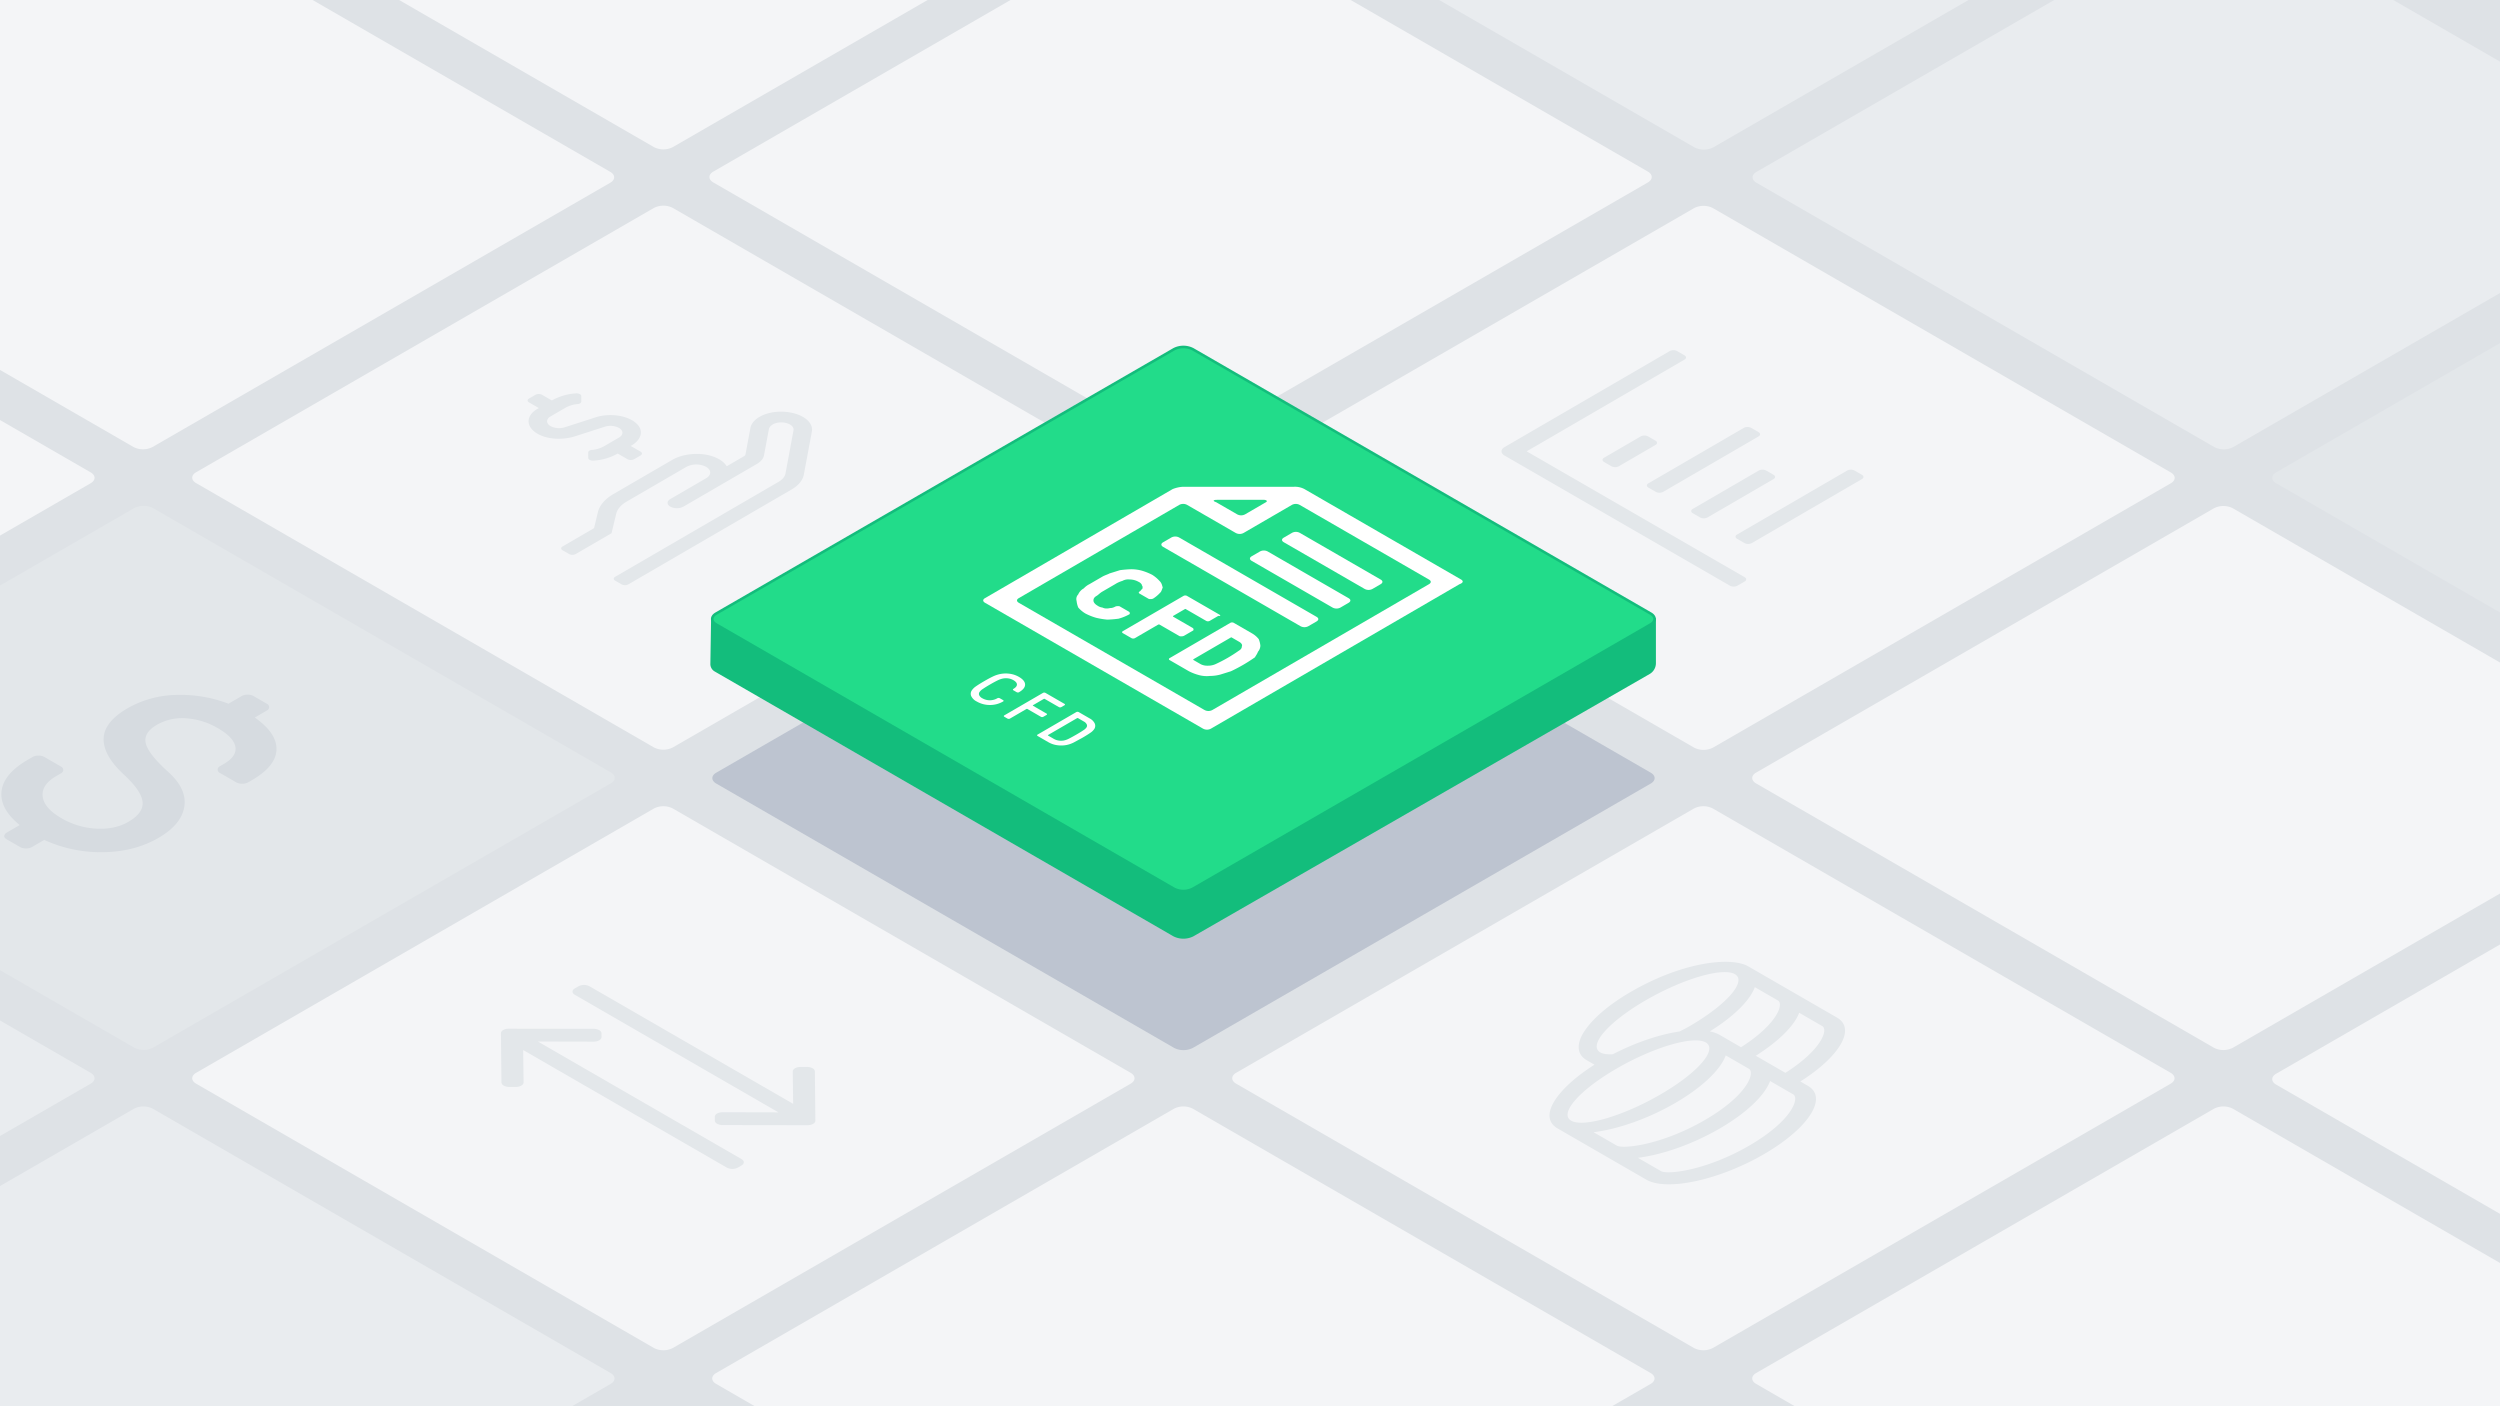 <svg xmlns="http://www.w3.org/2000/svg" xmlns:xlink="http://www.w3.org/1999/xlink" viewBox="0 0 1920 1080" xmlns:v="https://vecta.io/nano"><style>.F{isolation:isolate}</style><path d="M-23.443-13.187h1966.887v1106.374H-23.443z" fill="#dee2e6"/><path d="M502.274,1035.292a15.986,15.986,0,0,0,14.411,0L868.351,832.257c3.963-2.288,3.963-6.032,0-8.32L516.685,620.9a15.986,15.986,0,0,0-14.411,0L150.608,823.937c-3.963,2.288-3.963,6.032,0,8.32Z" fill="#f4f5f7"/><path d="M102.917 1265.864a15.986 15.986 0 0 0 14.411 0l351.666-203.035c3.963-2.288 3.963-6.032 0-8.32L117.328 851.474a15.986 15.986 0 0 0-14.411 0l-351.667 203.035c-3.963 2.288-3.963 6.032 0 8.32zm-399.362-230.572a15.986 15.986 0 0 0 14.411 0L69.632 832.257c3.963-2.288 3.963-6.032 0-8.32L-282.034 620.9a15.986 15.986 0 0 0-14.411 0l-351.667 203.037c-3.962 2.288-3.962 6.032 0 8.32z" fill="#e9ecef"/><path d="M103.089,804.6a15.986,15.986,0,0,0,14.411,0L469.166,601.56c3.963-2.288,3.963-6.032,0-8.32L117.5,390.205a15.986,15.986,0,0,0-14.411,0L-248.577,593.24c-3.963,2.288-3.963,6.032,0,8.32Z" fill="#e3e7ea"/><path d="M1301.35,113.194a15.99,15.99,0,0,0,14.41,0L1667.427-89.841c3.963-2.288,3.963-6.032,0-8.32L1315.76-301.2a15.984,15.984,0,0,0-14.41,0L949.683-98.161c-3.963,2.288-3.963,6.032,0,8.32Z" fill="#e9ecef"/><path d="M899.49,343.147a15.986,15.986,0,0,0,14.411,0l351.666-203.035c3.963-2.288,3.963-6.032,0-8.32L913.9-71.243a15.986,15.986,0,0,0-14.411,0L547.824,131.792c-3.963,2.288-3.963,6.032,0,8.32Z" fill="#f4f5f7"/><path d="M901.713,804.788a15.986,15.986,0,0,0,14.411,0l351.667-203.035c3.963-2.288,3.963-6.032,0-8.32L916.124,390.4a15.986,15.986,0,0,0-14.411,0L550.047,593.433c-3.963,2.288-3.963,6.032,0,8.32Z" fill="#bdc4d0"/><path d="M901.641 1265.861a15.984 15.984 0 0 0 14.41 0l351.667-203.035c3.963-2.288 3.963-6.032 0-8.32L916.051 851.471a15.984 15.984 0 0 0-14.41 0l-351.667 203.035c-3.963 2.288-3.963 6.032 0 8.32zm798.719-461.146a15.986 15.986 0 0 0 14.411 0l351.666-203.035c3.963-2.288 3.963-6.032 0-8.32l-351.666-203.035a15.986 15.986 0 0 0-14.411 0L1348.693 593.36c-3.962 2.288-3.962 6.032 0 8.32zM1301.105 574.2a15.986 15.986 0 0 0 14.411 0l351.666-203.035c3.963-2.288 3.963-6.032 0-8.32l-351.666-203.031a15.986 15.986 0 0 0-14.411 0L949.438 362.849c-3.962 2.288-3.962 6.032 0 8.32zm-.105 461.087a15.984 15.984 0 0 0 14.41 0l351.67-203.035c3.963-2.288 3.963-6.032 0-8.32L1315.413 620.9a15.984 15.984 0 0 0-14.41 0L949.336 823.932c-3.963 2.288-3.963 6.032 0 8.32z" fill="#f4f5f7"/><path d="M1700.63,343.381a15.984,15.984,0,0,0,14.41,0l351.667-203.035c3.963-2.288,3.963-6.032,0-8.32L1715.04-71.009a15.984,15.984,0,0,0-14.41,0L1348.963,132.026c-3.963,2.288-3.963,6.032,0,8.32Z" fill="#e9ecef"/><path d="M1700.364 1265.861a15.986 15.986 0 0 0 14.411 0l351.666-203.035c3.963-2.288 3.963-6.032 0-8.32l-351.666-203.035a15.986 15.986 0 0 0-14.411 0L1348.7 1054.506c-3.963 2.288-3.963 6.032 0 8.32zM2099.721 1036a15.986 15.986 0 0 0 14.411 0L2465.8 832.964c3.963-2.288 3.963-6.032 0-8.32l-351.668-203.035a15.986 15.986 0 0 0-14.411 0l-351.666 203.035c-3.963 2.288-3.963 6.032 0 8.32z" fill="#f4f5f7"/><path d="M2099.721,574.148a15.986,15.986,0,0,0,14.411,0L2465.8,371.114c3.963-2.288,3.963-6.032,0-8.32L2114.132,159.759a15.986,15.986,0,0,0-14.411,0L1748.055,362.794c-3.963,2.288-3.963,6.032,0,8.32Z" fill="#e3e7ea"/><path d="M502.264 574.057a15.986 15.986 0 0 0 14.411 0l351.666-203.035c3.963-2.288 3.963-6.032 0-8.32L516.675 159.667a15.986 15.986 0 0 0-14.411 0L150.6 362.7c-3.963 2.288-3.963 6.032 0 8.32zM102.637 343.359a15.986 15.986 0 0 0 14.411 0l351.666-203.034c3.963-2.288 3.963-6.032 0-8.32L117.048-71.03a15.986 15.986 0 0 0-14.411 0l-351.666 203.035c-3.963 2.288-3.963 6.032 0 8.32zm399.627-230.351a15.986 15.986 0 0 0 14.411 0L868.341-90.027c3.963-2.288 3.963-6.032 0-8.32L516.675-301.382a15.986 15.986 0 0 0-14.411 0L150.6-98.347c-3.963 2.288-3.963 6.032 0 8.32zm-798.687 461.146a15.984 15.984 0 0 0 14.41 0L69.654 371.119c3.963-2.288 3.963-6.032 0-8.32l-351.667-203.035a15.984 15.984 0 0 0-14.41 0L-648.09 362.8c-3.963 2.288-3.963 6.032 0 8.32z" fill="#f4f5f7"/><path d="M569.458 890.168c2.355 1.36 2.368 3.557.033 4.913l-2.822 1.641a9.341 9.341 0 0 1-8.483 0L401.8 806.429l.318 24.86c0 1.92-2.672 3.476-5.982 3.476h-5a8.674 8.674 0 0 1-4.249-1.021 3.032 3.032 0 0 1-1.772-2.456l-.384-37.779c-.017-1.921 2.672-3.477 5.982-3.477l65.224.1a8.655 8.655 0 0 1 4.245 1.017 3.047 3.047 0 0 1 1.776 2.459l.016 2.9c.011 1.917-2.666 3.472-5.982 3.476l-42.918-.1zM441.469 764.019c-2.349-1.357-2.355-3.558-.021-4.914l2.823-1.64a9.336 9.336 0 0 1 8.476 0l156.393 90.293-.319-24.86c0-1.921 2.673-3.476 5.982-3.476h5a8.644 8.644 0 0 1 4.245 1.017 3.047 3.047 0 0 1 1.776 2.459l.384 37.78c0 1.92-2.672 3.476-5.981 3.476l-65.225-.1a8.674 8.674 0 0 1-4.249-1.021 3.032 3.032 0 0 1-1.772-2.456l-.016-2.9c-.011-1.917 2.666-3.472 5.976-3.472l42.912.1zm175.886-399.555c-.784 4.332-4.1 8.372-9.424 11.468l-125.443 72.9a5.567 5.567 0 0 1-5.034 0l-5.043-2.912c-1.386-.8-1.393-2.112-.01-2.916l125.442-72.9c3.038-1.766 4.973-4.059 5.436-6.554l6.127-33.036c.336-1.737-.755-3.37-2.73-4.51a13.922 13.922 0 0 0-7.264-1.591c-5.026.148-8.4 2.658-8.9 5.172l-3.775 20.167c-.5 2.478-2.4 4.789-5.436 6.555l-56.441 32.8a11.122 11.122 0 0 1-10.055 0c-2.778-1.6-2.793-4.221-.033-5.824l27.561-16.017c4.167-2.422 4.139-6.318-.056-8.74a16.573 16.573 0 0 0-15.082 0l-45.95 26.7c-4.32 2.51-7.127 5.791-7.992 9.319l-3.587 14.955-27.561 16.016a5.565 5.565 0 0 1-5.033 0l-5.051-2.916c-1.385-.8-1.386-2.108 0-2.912l24.212-14.07 2.941-12.235c1.256-5.293 5.473-10.192 11.987-13.978l45.17-26.25c8.829-5.131 23.091-6.185 33.145-1.836a27.018 27.018 0 0 1 2.829 1.41 16.22 16.22 0 0 1 5.851 5.343l13.03-7.571a2.578 2.578 0 0 0 1.371-1.641l3.756-20.185c1.248-6.716 10.521-12.143 22.273-12.508 6.755-.192 13.353 1.278 18.088 4.011q.256.149.506.3c4.764 2.934 7.071 6.919 6.343 10.922zm-125.386-17.601c1.386.8 1.393 2.112.017 2.912l-5.011 2.913a5.57 5.57 0 0 1-5.028 0l-7.565-4.368-.438.255a42.811 42.811 0 0 1-18.013 5.172 5.627 5.627 0 0 1-3.127-.608 1.766 1.766 0 0 1-1.034-1.435l-.023-4.15c-.037-.962 1.065-1.854 2.694-2a23.249 23.249 0 0 0 9.384-2.783l11.557-6.716c3.539-2.057 3.514-5.408-.049-7.465a14.439 14.439 0 0 0-10.874-.87l-22.742 7.336c-8.626 2.779-19.631 2.6-27.224-1.058a24.29 24.29 0 0 1-1.652-.869c-9.13-5.271-9.189-13.83-.121-19.1l1.1-.638-7.566-4.368c-1.392-.8-1.393-2.112-.016-2.912l5.01-2.912a5.554 5.554 0 0 1 5.028 0l7.566 4.368.438-.255a43.086 43.086 0 0 1 17.98-5.19 5.611 5.611 0 0 1 3.124.606 1.76 1.76 0 0 1 1.031 1.433l.023 4.15c.044.966-1.059 1.858-2.693 2a23.217 23.217 0 0 0-9.378 2.787l-11.557 6.716c-3.539 2.057-3.52 5.4.042 7.461a14.441 14.441 0 0 0 10.874.877l23.847-7.682c9.035-2.9 20.487-1.961 27.833 2.281a17.262 17.262 0 0 1 4.536 3.672c4.491 5.275 2.045 11.667-5.1 15.818l-.437.254zm739.947 7.952c-1.557-.9-1.565-2.374-.018-3.274l28.2-16.385a6.251 6.251 0 0 1 5.651 0l5.676 3.277c1.564.9 1.572 2.377.025 3.277l-28.2 16.385a6.257 6.257 0 0 1-5.658 0z" fill="#e3e7ea"/><g class="F" fill="#e3e7ea"><path d="M1265.972 374.477c-1.564-.9-1.572-2.378-.024-3.277l73.3-42.6a6.26 6.26 0 0 1 5.658 0l5.669 3.273c1.564.9 1.573 2.378.025 3.278l-73.3 42.6a6.26 6.26 0 0 1-5.658 0zm34.05 19.658c-1.565-.9-1.573-2.378-.025-3.277l50.745-29.49a6.26 6.26 0 0 1 5.664 0l5.676 3.277c1.558.9 1.566 2.374.012 3.277l-50.745 29.49a6.254 6.254 0 0 1-5.651 0zm34.049 19.659c-1.558-.9-1.566-2.374-.018-3.274l84.573-49.149a6.257 6.257 0 0 1 5.658 0l5.675 3.277c1.565.9 1.573 2.377.019 3.281l-84.573 49.148a6.257 6.257 0 0 1-5.658 0z"/></g><path d="M1339.9,443.287c1.564.9,1.572,2.37.018,3.273l-5.639,3.277a6.235,6.235,0,0,1-5.658,0l-173.094-99.936c-3.141-1.814-3.151-4.744-.037-6.554l126.863-73.725a6.235,6.235,0,0,1,5.658,0l5.676,3.277c1.57.907,1.572,2.37.012,3.277L1172.47,346.624Z" fill="#e3e7ea"/><path d="M204.907,540.455a3.061,3.061,0,0,1,1.822,2.624,3.021,3.021,0,0,1-1.8,2.621l-9.243,5.371q17.04,11.932,16.654,24.642t-18.871,23.459l-2.937,1.707a10.3,10.3,0,0,1-9.049,0L169,593.669a2.807,2.807,0,0,1-.029-5.242l2.937-1.707q10.142-5.893,8.867-13.17-1.291-7.272-13.324-14.218a55.117,55.117,0,0,0-24.588-7.671,38.894,38.894,0,0,0-22.259,4.918q-10.609,6.165-8.631,14.35T129.4,593.017q14.325,12.976,12.139,26.607t-19.778,23.853Q103.5,654.094,79.518,654.485a104.284,104.284,0,0,1-45.542-9.437l-9.47,5.5a8.908,8.908,0,0,1-4.519,1.05,8.948,8.948,0,0,1-4.531-1.05l-10.215-5.9q-2.269-1.311-1.938-2.816a3.684,3.684,0,0,1,1.908-2.426l9.921-5.765Q-.327,621.062,1.189,607.7q1.5-13.375,20.228-24.248l3.609-2.1a8.931,8.931,0,0,1,4.519-1.05,8.95,8.95,0,0,1,4.531,1.05l12.711,7.34a3.079,3.079,0,0,1,1.829,2.62,3.037,3.037,0,0,1-1.8,2.621l-3.609,2.1q-11.5,6.684-10.432,15.663T47.234,628.4a59.366,59.366,0,0,0,26.748,8q14.256.78,24.63-5.246,11.723-6.811,10.892-15.272-.849-8.448-14.258-20.9Q79.327,580.3,79.588,567.394t18.311-23.4a78.194,78.194,0,0,1,37.165-10.288,102.925,102.925,0,0,1,40.423,6.752l10.149-5.9a8.883,8.883,0,0,1,4.519-1.05,8.989,8.989,0,0,1,4.537,1.047Z" fill="#d6dbe0"/><path d="M1388.467,833.92c15.681,9.053.609,32.523-33.644,52.429s-74.722,28.713-90.4,19.659l-68.105-39.32c-15.815-9.131-.067-31.108,28.26-49l-5.925-3.421c-12.629-7.291-2.1-21.87-1.926-22.135,6.132-9.481,18.449-20.338,35.576-30.29,40.133-23.323,77.27-27.234,90.39-19.659L1410.8,781.5c14.786,8.537,2.147,29.936-28.146,49.064ZM1275.7,899.454c4.929,2.846,34.821-.509,67.773-19.659s38.646-36.475,33.717-39.321l-17.768-10.258c-3.9,10.73-17.65,24.266-38.653,36.471s-44.332,20.215-62.838,22.508l17.769,10.259M1241.649,879.8c4.928,2.845,34.814-.513,67.766-19.663s38.653-36.472,33.724-39.317l-17.775-10.263c-3.9,10.735-17.644,24.271-38.646,36.476s-44.332,20.215-62.844,22.5l17.775,10.263m-3.017-70.12c11.422-5.9,30.682-14.42,51.385-17.531,2.571-1.331,5.109-2.6,7.684-4.1,28.544-16.588,44.1-34.466,34.7-39.892s-40.181,3.624-68.725,20.212-44.067,34.448-34.669,39.874c2.164,1.249,5.527,1.64,9.624,1.433m-31.991,51.01c9.4,5.43,40.181-3.623,68.725-20.211s44.074-34.445,34.669-39.874-40.174,3.627-68.718,20.215-44.074,34.444-34.676,39.87m158.827-92.3L1347.7,758.128c-3.621,10.034-15.929,22.445-34.562,33.976a25.585,25.585,0,0,1,7.225,2.5l16.747,9.668c27.862-17.753,33.007-33.2,28.359-35.881m34.056,19.662-17.775-10.263c-3.554,9.75-15.469,21.771-33.3,33.033l22.736,13.126c27.939-17.753,32.982-33.213,28.334-35.9" fill="#e3e7ea"/><use xlink:href="#B" fill="#13bd7c"/><use xlink:href="#B" fill="none" stroke="#13bd7c" stroke-miterlimit="10" stroke-width="2"/><use xlink:href="#C" fill="#22dc8a"/><use xlink:href="#C" fill="none" stroke="#13bd7c" stroke-miterlimit="10" stroke-width="2"/><path d="M963.832 504.786a123.036 123.036 0 0 1-18.491 10.745l-8.042 2.514a30.935 30.935 0 0 1-8.051 1.077 22.756 22.756 0 0 1-8.678-.719 38.337 38.337 0 0 1-7.449-2.875l-14.921-8.615a.784.784 0 0 1-.008-1.43l46.787-27.19a2.994 2.994 0 0 1 2.475 0l14.264 8.235a17.87 17.87 0 0 1 4.982 4.31 17.463 17.463 0 0 1 1.269 5.024 7.474 7.474 0 0 1-1.839 4.663c-.607 1.791-1.83 3.229-2.298 4.261zm-29.787 5.024a110.365 110.365 0 0 0 17.254-9.982c1.852-1.076 2.463-2.156 2.455-3.587.611-1.08-.638-2.514-1.883-3.233l-5.631-3.251c-.619-.357-.619-.357-1.235 0l-28.335 16.467c-.03.018-.615.357 0 .715l5.593 3.229a11.433 11.433 0 0 0 5.588 1.08 13.763 13.763 0 0 0 6.19-1.438" fill="#fff"/><g class="F" fill="#fff"><path d="M1122.084 445.046c1.864 1.077 1.879 2.511-1.176 3.613L930.061 559.567a6.356 6.356 0 0 1-6.2 0l-167.347-96.619c-1.864-1.076-1.872-2.514-.02-3.59l144.06-83.718a24.78 24.78 0 0 1 8.053-1.8h85.2a15.609 15.609 0 0 1 8.061 1.8zm-190.9 100.185l166.255-96.572c1.852-1.076 1.844-2.514-.021-3.59l-99.153-57.247a6.345 6.345 0 0 0-6.2 0l-36.905 21.447a6.354 6.354 0 0 1-6.2 0L911.778 387.8a6.34 6.34 0 0 0-6.192 0l-123.14 71.561c-1.852 1.076-1.844 2.514.02 3.59l142.519 82.283a6.349 6.349 0 0 0 6.2 0m3.387-161.356c-2.026 0-3.218.476-1.9 1.237a7.65 7.65 0 0 0 1.287.554l16.127 9.311a6.351 6.351 0 0 0 6.2 0l16.014-9.31c.766-.445.819-1.028.161-1.408a4.217 4.217 0 0 0-2.029-.391h-35.861m125.745 61.198c1.864 1.076 1.872 2.47.02 3.59l-6.178 3.591a6.342 6.342 0 0 1-6.192 0L986 416.468c-1.87-1.08-1.878-2.511-.026-3.587l6.178-3.59a6.343 6.343 0 0 1 6.2 0z"/><path d="M1035.685 459.383c1.865 1.076 1.879 2.466.027 3.586l-6.178 3.59a6.353 6.353 0 0 1-6.2 0l-61.969-35.778c-1.871-1.081-1.872-2.515-.02-3.591l6.178-3.59a6.329 6.329 0 0 1 6.192 0zm-168.642 10.406a1.293 1.293 0 0 1 .63 1.077c0 .722 0 .722-.611 1.08a37.7 37.7 0 0 1-8 3.207 83.759 83.759 0 0 1-8.67.719 57.317 57.317 0 0 1-8.688-1.438 44.356 44.356 0 0 1-8.03-3.211 22.343 22.343 0 0 1-5.569-4.64 17.713 17.713 0 0 1-1.27-5.025 5.076 5.076 0 0 1 1.213-5.024 9.873 9.873 0 0 1 4.314-4.667 14.862 14.862 0 0 1 4.322-3.229l9.844-5.721c1.853-1.076 4.324-1.795 5.561-2.514l8.043-2.514a83.482 83.482 0 0 1 8.67-.719 31.235 31.235 0 0 1 8.056 1.08 44.224 44.224 0 0 1 8.037 3.207 26.3 26.3 0 0 1 5.562 4.645c1.875 1.8 1.877 3.229 2.517 5.024-.62 1.8-1.227 3.59-1.88 3.97a25.641 25.641 0 0 1-5.511 4.645 4.574 4.574 0 0 1-1.863.357c-1.234 0-1.234 0-1.854-.357l-6.8-3.926a.785.785 0 0 1-.014-1.434c1.236-.719 1.239-1.438 1.854-1.795s.611-1.08.607-1.8-.63-1.077-.627-1.8a5.494 5.494 0 0 0-2.494-2.152 14.064 14.064 0 0 0-6.826-1.8 9.288 9.288 0 0 0-5.566 1.09 21.463 21.463 0 0 0-5.561 2.514l-4.939 2.872-4.941 2.871c-1.852 1.077-3.085 2.51-4.322 3.229-1.852 1.077-2.47 2.153-2.462 3.591s1.257 2.871 3.122 3.948a8.053 8.053 0 0 0 3.73 1.434 6.932 6.932 0 0 0 3.715.718c1.247 0 1.862-.357 3.1-.361a8.243 8.243 0 0 0 3.087-1.076 4.619 4.619 0 0 1 1.863-.358c1.234 0 1.234 0 1.854.358zm144.018 3.904c1.865 1.076 1.873 2.469.021 3.59l-6.179 3.59a6.349 6.349 0 0 1-6.2 0l-105.37-60.837c-1.865-1.076-1.873-2.513-.021-3.59l6.179-3.59a6.349 6.349 0 0 1 6.2 0zm-74.754-1.793c1.245.718 1.243 1.437-.618 1.076l-6.755 3.926a2.994 2.994 0 0 1-2.475 0l-15.5-8.951c-.626-.361-.626-.361-1.241 0l-8.608 5c-.031.018-.622.361 0 .723l14.876 8.588a1.293 1.293 0 0 1 .63 1.077c0 .715 0 .715-.618 1.076l-6.755 3.926a4.571 4.571 0 0 1-1.85.358c-1.241 0-1.241 0-1.867-.358l-14.876-8.589a1.282 1.282 0 0 0-1.241 0l-17.875 10.388a2.991 2.991 0 0 1-2.482 0l-6.8-3.926a.786.786 0 0 1 0-1.433l46.787-27.19a2.992 2.992 0 0 1 2.476 0z"/></g><path d="M837.3 562.855q-2.3 1.6-6.182 3.852l-6.631 3.594a21.8 21.8 0 0 1-5.239 1.832 21.429 21.429 0 0 1-7.28.185 18.348 18.348 0 0 1-6.714-2.253l-8.4-4.851a.591.591 0 0 1-.359-.523.584.584 0 0 1 .353-.524l29.775-17.3a2.084 2.084 0 0 1 1.807 0l8.4 4.851a8.742 8.742 0 0 1 3.91 3.882 4.463 4.463 0 0 1-.295 4.217 10.6 10.6 0 0 1-3.145 3.038zm-16.266 4.379q2.341-1.183 5.64-3.093 3.299-1.91 5.326-3.277a7.585 7.585 0 0 0 2.519-2.337 2.379 2.379 0 0 0 .032-2.333 4.913 4.913 0 0 0-2-1.987l-4.54-2.621a.834.834 0 0 0-.9 0L805 564.429c-.3.177-.3.347 0 .524l4.539 2.62a10.262 10.262 0 0 0 3.437 1.154 11.516 11.516 0 0 0 4.028-.026 15.036 15.036 0 0 0 4.027-1.467m-3.491-26.658a.592.592 0 0 1 .36.523.585.585 0 0 1-.354.523l-2.48 1.442a2.077 2.077 0 0 1-1.814 0l-10.809-6.24a.842.842 0 0 0-.9 0l-8.119 4.718c-.3.173-.3.35 0 .524l10.3 5.949a.564.564 0 0 1 .012 1.051l-2.48 1.441a1.835 1.835 0 0 1-.909.21 1.8 1.8 0 0 1-.9-.214l-10.305-5.949a.856.856 0 0 0-.91 0L775.6 551.9a2.084 2.084 0 0 1-1.807 0l-2.5-1.441a.614.614 0 0 1-.365-.528.6.6 0 0 1 .36-.519l29.774-17.3a1.761 1.761 0 0 1 .9-.21 1.79 1.79 0 0 1 .911.21zm-35.01-20.735q4.674 2.7 4.736 5.872.062 3.172-4.714 5.949a1.558 1.558 0 0 1-.839.17 1.833 1.833 0 0 1-.879-.221l-2.548-1.471a.593.593 0 0 1-.359-.523.583.583 0 0 1 .353-.524c1.834-1.065 2.737-2.2 2.724-3.395s-.949-2.318-2.762-3.365a10.65 10.65 0 0 0-3.921-1.324 12.291 12.291 0 0 0-4.276.14 18.17 18.17 0 0 0-4.248 1.574q-2.437 1.206-5.59 3.042-3.153 1.836-5.232 3.247a9.4 9.4 0 0 0-2.7 2.466 2.551 2.551 0 0 0-.228 2.477 5.066 5.066 0 0 0 2.3 2.267 11.571 11.571 0 0 0 5.819 1.589 11.39 11.39 0 0 0 5.853-1.589 2.084 2.084 0 0 1 1.807 0l2.548 1.471a.665.665 0 0 1 .384.509.489.489 0 0 1-.29.486 19.873 19.873 0 0 1-10.256 2.75 20.119 20.119 0 0 1-10.153-2.724 9.1 9.1 0 0 1-4.166-4.1 4.514 4.514 0 0 1 .358-4.262 11.549 11.549 0 0 1 3.24-3.221q2.264-1.6 6.272-3.934 4.008-2.334 6.77-3.645a24.459 24.459 0 0 1 5.551-1.888 21.778 21.778 0 0 1 7.356-.221 19.107 19.107 0 0 1 7.09 2.398z" fill="#fff"/><defs ><path id="B" d="M901.64,718.2a16.025,16.025,0,0,0,14.419.013l350.366-201.438a8.6,8.6,0,0,0,4.316-7.458V475.486a.141.141,0,0,0-.078-.127L916.248,293.449a18.134,18.134,0,0,0-14.784.039L564.139,468.878a96.769,96.769,0,0,1-15.395,6.078l-1.294.361a.476.476,0,0,0-.34.378l-.55,34.176a5.535,5.535,0,0,0,2.768,4.921Z"/><path id="C" d="M901.64,682.593a15.986,15.986,0,0,0,14.411,0l351.667-203.034c3.963-2.288,3.963-6.033,0-8.321L916.051,268.2a15.986,15.986,0,0,0-14.411,0L549.974,471.238c-3.963,2.288-3.963,6.033,0,8.321Z"/></defs></svg>